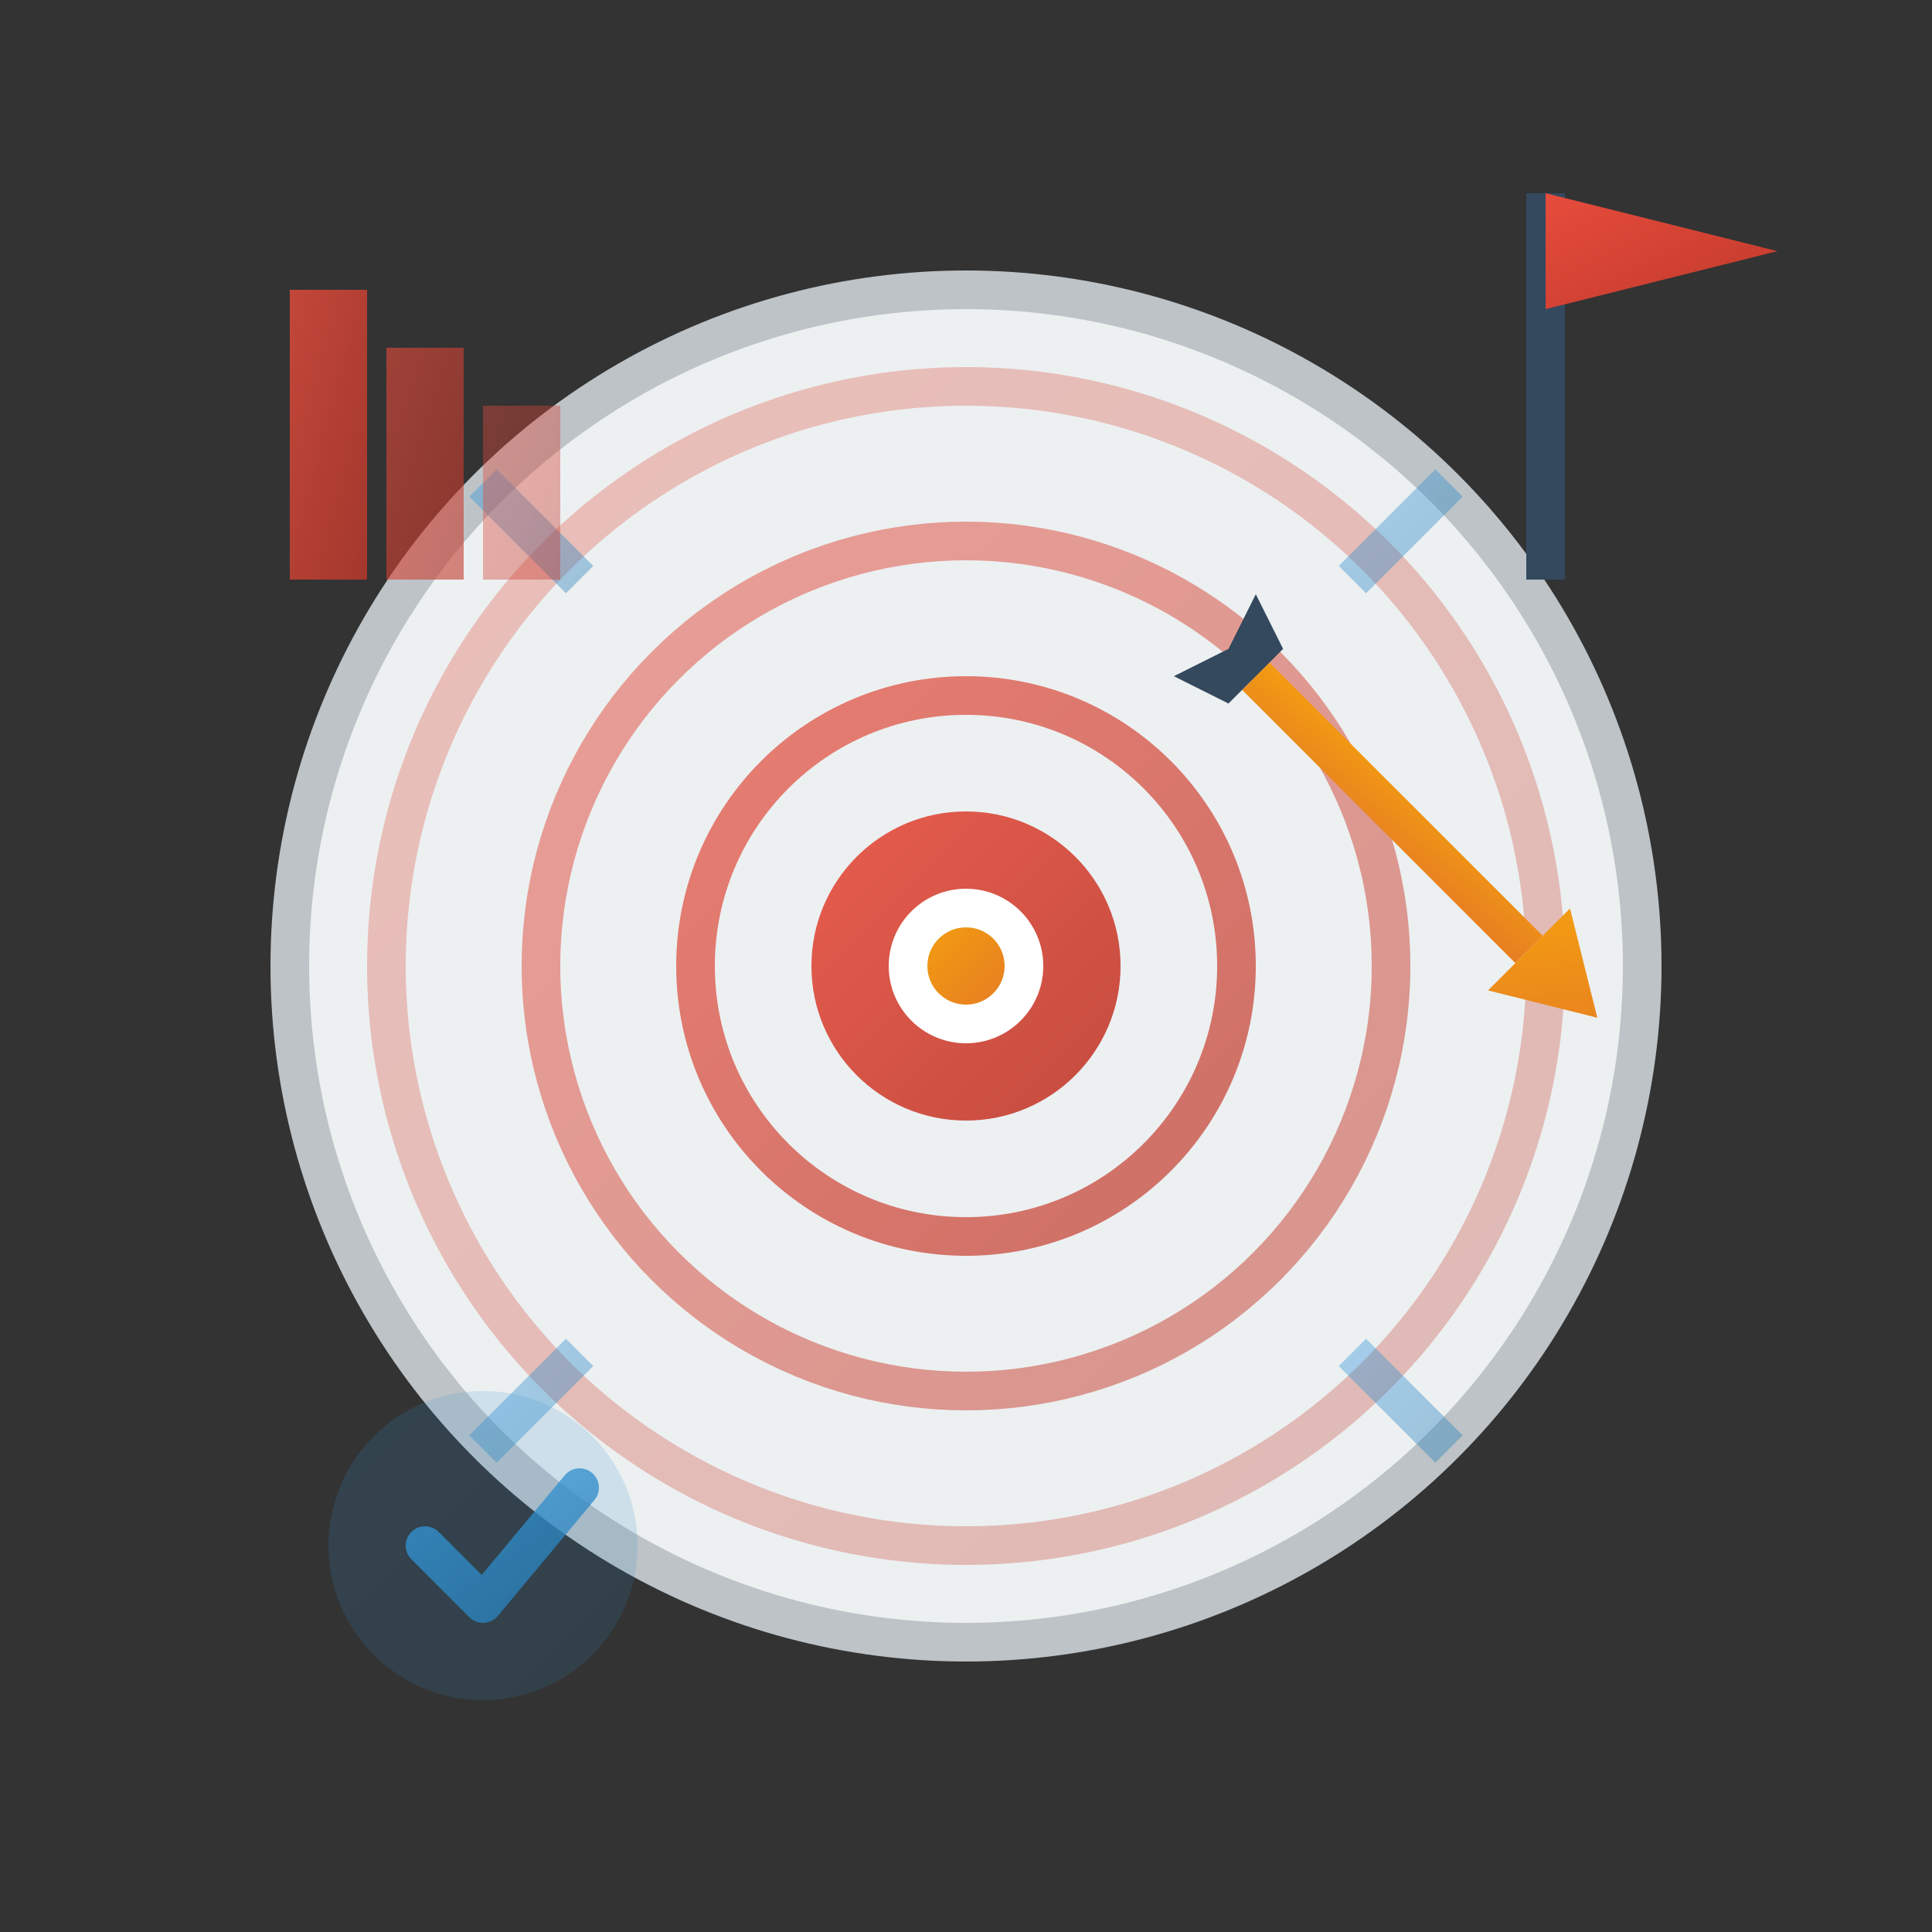 <svg width="100" height="100" viewBox="0 0 100 100" fill="none" xmlns="http://www.w3.org/2000/svg">
  <rect x="0" y="0" width="100" height="100" fill="#333333" stroke="none"/>
  <defs>
    <linearGradient id="goalsGradient" x1="0%" y1="0%" x2="100%" y2="100%">
      <stop offset="0%" style="stop-color:#e74c3c;stop-opacity:1" />
      <stop offset="100%" style="stop-color:#c0392b;stop-opacity:1" />
    </linearGradient>
    <linearGradient id="arrowGradient" x1="0%" y1="0%" x2="100%" y2="100%">
      <stop offset="0%" style="stop-color:#f39c12;stop-opacity:1" />
      <stop offset="100%" style="stop-color:#e67e22;stop-opacity:1" />
    </linearGradient>
    <linearGradient id="targetGradient" x1="0%" y1="0%" x2="100%" y2="100%">
      <stop offset="0%" style="stop-color:#3498db;stop-opacity:1" />
      <stop offset="100%" style="stop-color:#2980b9;stop-opacity:1" />
    </linearGradient>
  </defs>
  
  <!-- Target board -->
  <circle cx="50" cy="50" r="35" fill="#ecf0f1" stroke="#bdc3c7" stroke-width="2"/>
  
  <!-- Target rings -->
  <circle cx="50" cy="50" r="30" fill="none" stroke="url(#goalsGradient)" stroke-width="2" opacity="0.3"/>
  <circle cx="50" cy="50" r="22" fill="none" stroke="url(#goalsGradient)" stroke-width="2" opacity="0.5"/>
  <circle cx="50" cy="50" r="14" fill="none" stroke="url(#goalsGradient)" stroke-width="2" opacity="0.7"/>
  <circle cx="50" cy="50" r="8" fill="url(#goalsGradient)" opacity="0.9"/>
  
  <!-- Bullseye center -->
  <circle cx="50" cy="50" r="4" fill="#fff"/>
  
  <!-- Arrow hitting target -->
  <g transform="translate(65, 35) rotate(45)">
    <!-- Arrow shaft -->
    <rect x="0" y="-1" width="20" height="2" fill="url(#arrowGradient)"/>
    
    <!-- Arrow head -->
    <path d="M20 -3 L25 0 L20 3 Z" fill="url(#arrowGradient)"/>
    
    <!-- Arrow fletching -->
    <path d="M0 -2 L-3 -3 L-2 0 L-3 3 L0 2" fill="#34495e"/>
  </g>
  
  <!-- Success indicator -->
  <g transform="translate(50, 50)">
    <circle cx="0" cy="0" r="2" fill="url(#arrowGradient)"/>
  </g>
  
  <!-- Achievement rays -->
  <g opacity="0.4" stroke="url(#targetGradient)" stroke-width="2">
    <line x1="50" y1="10" x2="50" y2="20"/>
    <line x1="50" y1="80" x2="50" y2="90"/>
    <line x1="10" y1="50" x2="20" y2="50"/>
    <line x1="80" y1="50" x2="90" y2="50"/>
    
    <line x1="25" y1="25" x2="30" y2="30"/>
    <line x1="70" y1="70" x2="75" y2="75"/>
    <line x1="75" y1="25" x2="70" y2="30"/>
    <line x1="30" y1="70" x2="25" y2="75"/>
  </g>
  
  <!-- Progress indicators -->
  <g transform="translate(15, 15)">
    <rect x="0" y="0" width="4" height="15" fill="url(#goalsGradient)" opacity="0.8"/>
    <rect x="5" y="3" width="4" height="12" fill="url(#goalsGradient)" opacity="0.6"/>
    <rect x="10" y="6" width="4" height="9" fill="url(#goalsGradient)" opacity="0.4"/>
  </g>
  
  <!-- Goal flag -->
  <g transform="translate(80, 10)">
    <line x1="0" y1="0" x2="0" y2="20" stroke="#34495e" stroke-width="2"/>
    <path d="M0 0 L12 3 L0 6 Z" fill="url(#goalsGradient)"/>
  </g>
  
  <!-- Achievement checkmark -->
  <g transform="translate(20, 75)" opacity="0.8">
    <circle cx="5" cy="5" r="8" fill="url(#targetGradient)" opacity="0.2"/>
    <path d="M2 5 L5 8 L10 2" stroke="url(#targetGradient)" stroke-width="2" 
          stroke-linecap="round" stroke-linejoin="round"/>
  </g>
</svg>
